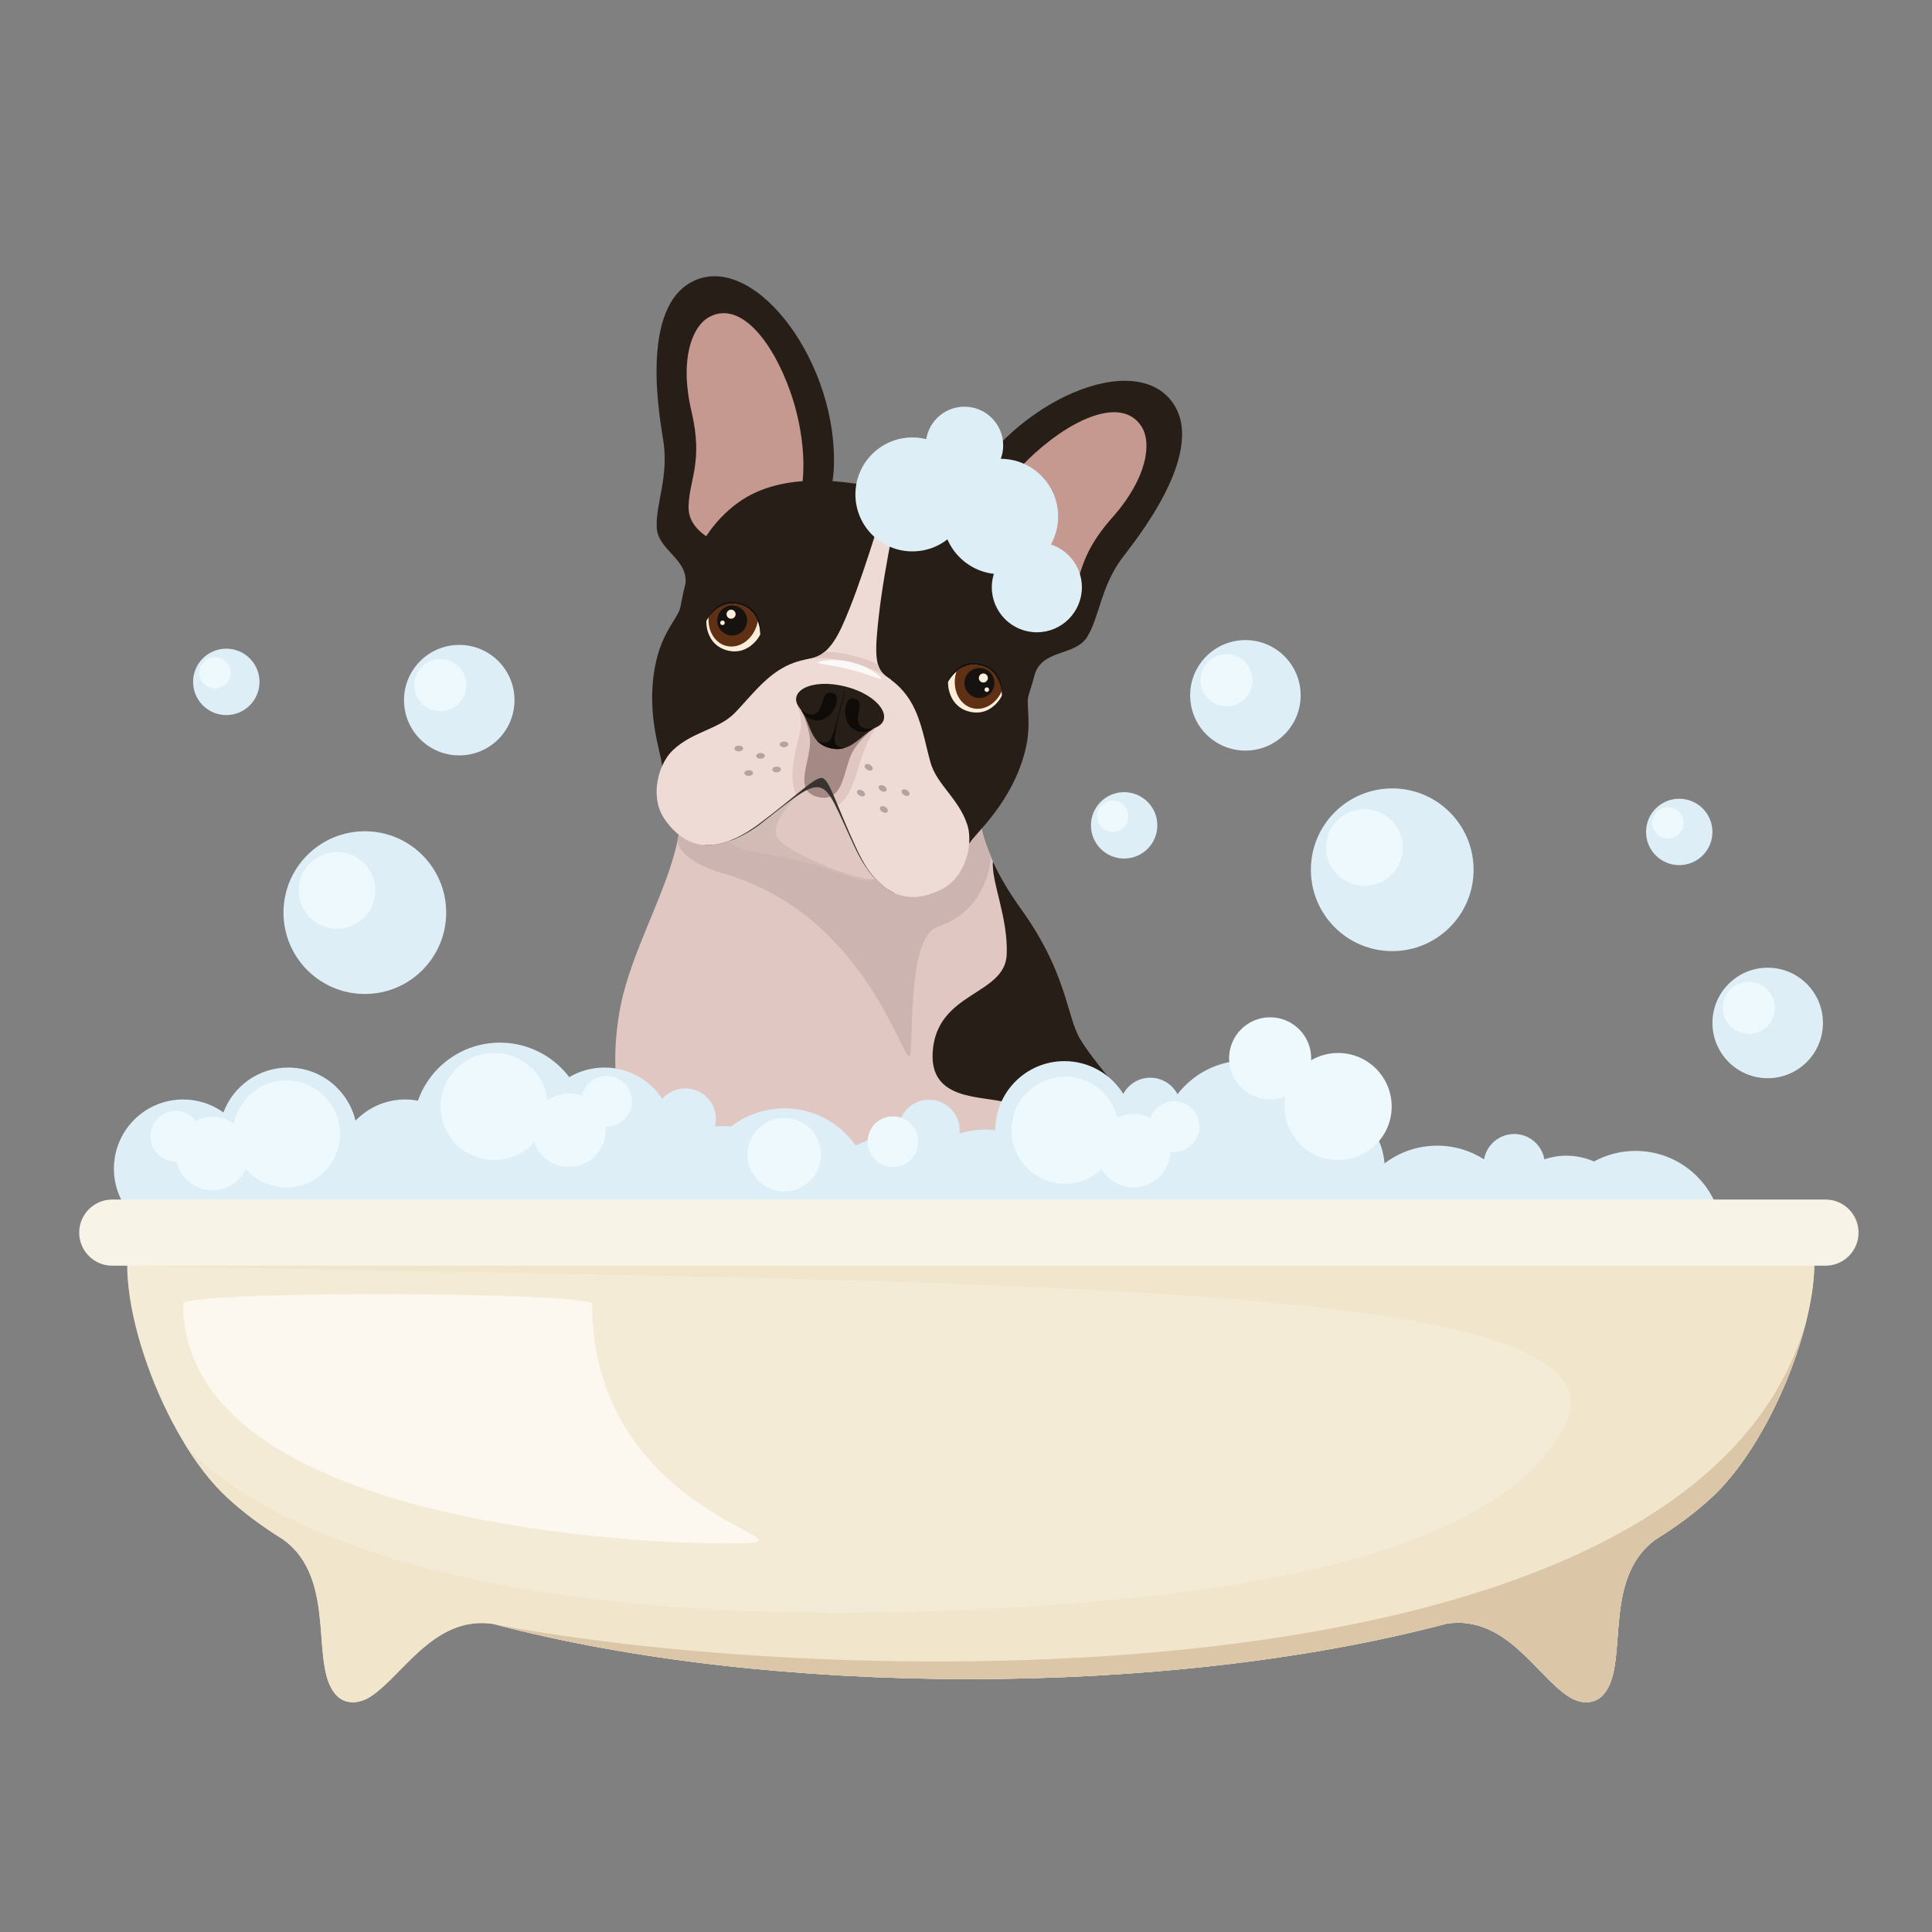 <?xml version="1.0" encoding="utf-8"?>
<!-- Generator: Adobe Illustrator 15.0.0, SVG Export Plug-In . SVG Version: 6.00 Build 0)  -->
<!DOCTYPE svg PUBLIC "-//W3C//DTD SVG 1.1//EN" "http://www.w3.org/Graphics/SVG/1.1/DTD/svg11.dtd">
<svg version="1.1" xmlns="http://www.w3.org/2000/svg" xmlns:xlink="http://www.w3.org/1999/xlink" x="0px" y="0px" width="100px"
	 height="100px" viewBox="0 0 100 100" enable-background="new 0 0 100 100" xml:space="preserve">
<rect x="0" y="0" width="100" height="100" fill="#808080" stroke="none"/>
<g id="Layer_1" display="none">
	<path display="inline" fill="#FFFFFF" d="M76.265,24.928c0.484,1.203-0.063,2.598-1.038,3.384c-0.72,0.607-1.637,0.895-2.521,1.171
		c1.343,1.112,1.277,3.168-0.075,4.244c-1.369,1.138-3.338,0.606-4.812-0.044c-0.495,1.378-2.266,1.826-3.592,1.711
		c-1.447-0.151-2.618-1.137-3.597-2.144c-0.774,1.09-2.391,0.617-3.323-0.002c-0.087-0.074-0.257-0.155-0.403-0.252
		c0.758,1.446,1.695,2.81,2.991,3.813c1.122,0.838,2.329,1.562,3.569,2.202c1.261,0.666,2.733,1.067,3.713,2.156
		c1.654,1.912,0.21,4.695-1.525,6.022c-2.224,1.605-5.101,2.037-7.786,2.077c-1.063-0.015-2.113-0.207-3.141-0.483
		c0.341,1.857,0.439,3.752,0.656,5.626c0.042,0.495,0.063,0.994,0.109,1.488c0.094-0.033,0.187-0.068,0.278-0.104
		c0.139-0.285,0.577-0.078,0.469,0.22c-0.155,0.308-0.579,0.354-0.873,0.471c-0.474,0.149-0.953,0.279-1.432,0.409
		c-2.729,0.686-5.467,1.484-8.28,1.699c-1.531,0.139-3.074,0.07-4.604,0.211c-0.221,0.031-0.46,0.044-0.65,0.17
		c-0.067,0.066-0.145,0.127-0.245,0.118c-0.442-0.062-0.2-0.873-0.236-1.191c0.082-1.669,0.103-3.33,0.108-4.987
		c0.018-0.151,0.015-0.481,0.029-0.847c-0.229,0.407-0.489,0.778-0.787,1.1c-0.561,0.579-1.346,1.219-2.206,1.015
		c0.06,1.421-0.115,2.858-0.683,4.168c-0.649,1.64-2.452,2.585-3.256,0.485c-0.596,1.415-1.969,2.998-3.655,2.755
		c-1.46-0.311-2.021-1.975-2.248-3.274c-1.519,3.412-4.083,3.887-4.974-0.176c-0.225-1.379,0.024-2.822,0.642-4.071
		c-3.645,1.225-2.421-2.798-1.297-4.581c0.877-1.478,2.103-2.781,3.585-3.66c-3.251-0.808,0.282-4.063,1.693-4.974
		c0.922-0.613,1.969-1.075,2.979-1.511c0.959-0.385,1.926-0.842,2.951-1.006c-0.875-0.543-0.998-1.86-0.671-2.801
		c0.417-1.159,1.308-2.122,2.352-2.759c-1.89-0.401-2.895-1.983-2.293-3.848c0.659-1.996,2.838-2.579,4.662-1.81
		c-0.967-1.575-0.196-3.691,1.695-4.003c0.589-0.117,1.322-0.104,1.88,0.182c0-0.071,0.001-0.129,0.003-0.173
		c0.085-1.437,1.555-2.598,2.97-2.185c0.813,0.182,1.396,0.888,1.859,1.538c0.612-1.225,1.478-2.476,2.821-2.947
		c0.401-0.152,0.852-0.294,1.273-0.143c1.28,0.517,1.494,3.117,1.184,4.283c1.031-0.685,2.715-1.071,3.815-0.364
		c0.72,0.487,1.044,1.287,1.044,2.107c0.845-1.221,1.889-2.315,3.244-2.954c0.873-0.432,1.826-0.811,2.817-0.69
		c0.545,0.049,1.185,0.278,1.341,0.862c1.975-1.54,4.316-2.821,6.836-3.099c2.245-0.301,4.519,1.263,2.465,3.363
		C73.705,22.657,75.612,23.348,76.265,24.928L76.265,24.928z"/>
	<path display="inline" fill="#EF69A7" d="M61.533,50.808c-1.075-0.106-0.509-4.426,0.443-3.715
		c0.135,0.001,0.251,0.123,0.231,0.265c-0.001,0.007-0.003,0.014-0.004,0.021c0.094-0.028,0.2-0.012,0.271,0.059
		c0.052-0.032,0.11-0.052,0.178-0.052c0.057,0,0.112,0.014,0.16,0.038c0.103-0.384,0.627-0.38,0.609,0.044c0,0,0.001,0,0.001,0
		c-0.164,0.425-0.334,0.846-0.453,1.288c-0.251,0.624-0.25,1.846-1.07,1.966C61.796,50.794,61.664,50.831,61.533,50.808
		L61.533,50.808z"/>
	<path display="inline" fill="#F8B9CF" d="M68.276,29.212c-0.107-0.298,0.273-0.347,0.468-0.439c0.294-0.119,0.646-0.251,0.76-0.577
		c0.159-0.4-0.327-0.634-0.35-0.996c0-0.058,0.023-0.124,0.061-0.167c0.298-0.308,0.493-0.703,0.657-1.095
		c0.255-0.581-0.122-1.292-0.799-1.151c-0.366-0.057-0.219-0.494,0.12-0.471c0.76-0.035,1.372,0.709,1.207,1.448
		c-0.104,0.54-0.384,1.068-0.75,1.474c0.71,0.695,0.289,1.686-0.594,1.95C68.817,29.238,68.438,29.509,68.276,29.212L68.276,29.212z
		 M29.717,48.836c-1.266-0.317-0.766-3.212-0.227-4.003c0.267-0.209,0.55,0.237,0.265,0.397c-0.252,0.549-0.848,3.399,0.274,3.17
		c0.506-0.24,0.752-0.795,1.002-1.261c0.215-0.442,0.433-0.888,0.583-1.351c0.108-0.157,0.386-0.086,0.401,0.107
		c0,0.135-0.039,0.268-0.017,0.405c0.063,0.632,0.239,1.288,0.718,1.736c0.232,0.197,0.53,0.429,0.852,0.322
		c0.71-0.415,0.506-1.456,0.553-2.154c-0.036-0.101-0.073-0.199-0.061-0.307c0.083-0.339,0.488-0.208,0.499,0.104
		c0.096,0.586,1.446,2.046,1.632,0.806c0.062-0.321,0.096-0.662,0.124-0.985c-0.016-0.147,0.066-0.308,0.231-0.306
		c0.419,0.051,0.159,0.708,0.167,0.987c-0.117,1.637-1.272,1.525-2.153,0.457c-0.017,2.787-2.485,2.12-2.925-0.07
		C31.224,47.647,30.766,48.94,29.717,48.836L29.717,48.836z M27.756,55.381c-0.689-0.375-0.766-1.316-0.793-2.021
		c-0.429,0.272-0.849,0.606-1.358,0.708c-1.162,0.226-1.452-1.013-1.046-1.874c0.235-0.564,0.597-1.134,1.167-1.403
		c0.135-0.061,0.35-0.122,0.471,0.001c0.136,0.133,0.031,0.366-0.152,0.372c-0.733,0.208-1.531,1.667-1.062,2.343
		c0.563,0.48,1.454-0.374,1.931-0.673c0.067-0.06,0.098-0.083,0.141-0.151c0.131-0.23,0.498-0.075,0.426,0.18
		c-0.097,0.633-0.086,1.64,0.418,2.095c0.642,0.244,0.997-0.877,1.164-1.328c0.028-0.157,0.105-0.346,0.299-0.317
		c0.124,0.018,0.224,0.139,0.201,0.266C29.347,54.367,28.79,55.729,27.756,55.381L27.756,55.381z M38.308,34.21
		c-1.126-0.306-1.741-2.092-0.609-2.753c-0.789-0.78-0.612-1.959,0.555-2.171c0.591-0.082,1.216,0.03,1.754,0.288
		c-0.317-0.917-0.25-2.383,0.955-2.532c0.874-0.037,1.521,0.774,1.96,1.438c0.114,0.162,0.122,0.452-0.134,0.464
		c-0.178,0.007-0.2-0.184-0.281-0.298c-1.589-2.25-2.771-0.873-1.923,1.304c0.181,0.132,0.328,0.441,0.041,0.542
		c-0.186,0.052-0.331-0.119-0.406-0.268c-0.24-0.192-0.521-0.329-0.816-0.413c-1.417-0.423-2.454,0.388-1.143,1.59
		c0.678,0.128,0.339,0.833-0.198,0.423c-0.851,0.175-0.506,1.464,0.075,1.797c0.122,0.082,0.217,0.119,0.346,0.171
		C38.757,33.911,38.582,34.322,38.308,34.21L38.308,34.21z M49.367,27.547c-0.304-0.16,0.031-0.542,0.067-0.776
		c0.561-1.375-0.505-1.279-1.438-0.851c-0.264,0.094-0.472,0.273-0.742,0.32c-0.236,0.015-0.32-0.234-0.275-0.43
		c0.034-1.86-0.728-1.854-1.574-0.366c-0.051,0.176-0.175,0.366-0.375,0.232c-0.225-0.211,0.077-0.539,0.172-0.751
		c1.059-1.726,2.31-1.153,2.226,0.768c0.574-0.28,1.21-0.575,1.864-0.489c0.785,0.099,0.906,1.019,0.617,1.622
		C49.782,27.042,49.711,27.661,49.367,27.547L49.367,27.547z M59.563,31.204c-0.492-0.223-0.86-0.673-1.017-1.187
		c-0.069-0.176-0.104-0.484,0.158-0.494c0.11,0,0.209,0.091,0.213,0.202c0.117,0.43,0.363,0.844,0.77,1.053
		c0.527,0.285,0.706-0.171,0.796-0.612c0.068-0.552,0.016-1.211-0.336-1.648c-0.061-0.099-0.108-0.218-0.061-0.333
		c0.208-0.361,0.549-0.011,0.612,0.265c0.562,0.424,2.382,1.246,2.768,0.317c0.162-0.626,0.042-1.34-0.266-1.89
		c-0.15-0.084-0.209-0.304-0.059-0.417c0.106-0.085,0.257-0.045,0.341,0.053c1.493,0.76,2.455-0.42,2.01-1.891
		c-0.072-0.29,0.357-0.411,0.443-0.122c0.522,1.492-0.447,3.083-2.127,2.632c0.775,2.566-0.923,3.017-2.931,1.973
		C61.152,29.995,60.837,31.759,59.563,31.204L59.563,31.204z"/>
	<path display="inline" fill="#F8B9CF" d="M58.657,38.771c-0.225-0.682-0.144-1.43,0.383-1.955c0.161-0.177,0.276-0.406,0.495-0.527
		c0.412-0.265,1.016-0.115,1.233,0.33c0.438,0.834,0.229,2.075-0.571,2.62C59.671,39.591,58.866,39.395,58.657,38.771L58.657,38.771
		z M45.484,47.133c-0.492-0.495-0.567-1.259-0.485-1.92c0.001-0.319-0.068-0.839,0.302-0.973c0.217-0.424,0.801-0.705,1.188-0.327
		c0.382,0.344,0.458,0.882,0.533,1.364C47.212,46.167,46.634,48.027,45.484,47.133L45.484,47.133z"/>
	<path display="inline" fill="#F8B9CF" d="M28.853,61.509c-0.898-0.596-1.073-1.784-1.188-2.776
		c-1.139,2.803-4.03,3.708-5.685,0.801c-0.704-1.486-0.423-3.256,0.185-4.728c-1.455,0.744-2.963-0.046-3.038-1.708
		c-0.001-1.548,0.842-3.013,1.778-4.192c0.903-1.013,1.948-1.96,3.197-2.512c0.322-0.136,0.653-0.255,0.987-0.359
		c0.118-0.036,0.247,0.042,0.278,0.159c0.074,0.272-0.292,0.312-0.454,0.375c-0.919,0.283-1.742,0.784-2.46,1.418
		c0.002-0.002,0.005-0.004,0.007-0.006c0.005-0.004,0.01-0.008,0.015-0.013c-0.108,0.095-0.203,0.178-0.297,0.262
		c0.004-0.004,0.009-0.008,0.014-0.012c0.001-0.001,0.003-0.003,0.005-0.004c-1.362,1.239-2.573,2.966-2.631,4.855
		c0.015,0.752,0.547,1.554,1.352,1.573c0.529,0.021,1.044-0.186,1.479-0.476c0.09-0.054,0.151-0.139,0.229-0.204
		c0.114-0.085,0.277-0.044,0.335,0.088c0.057,0.129-0.02,0.231-0.113,0.315c-0.39,0.726-0.652,1.517-0.771,2.331
		c-0.35,1.755,0.387,3.938,2.374,4.187c1.763,0.05,2.873-1.937,3.159-3.461c-0.024-0.283,0.333-0.424,0.439-0.136
		c0.016,0.223-0.038,0.45-0.003,0.677c0.087,1.094,0.09,2.587,1.121,3.227c1.787,0.619,3.337-1.328,3.703-2.896
		c0.117-0.395,0.179-0.782,0.053-1.181c-0.015-0.356-0.375-1.547,0.162-1.584c0.594,0.102,0.424,1.586,0.372,2.041
		c0.153,0.573,0.331,1.195,0.776,1.607c0.489,0.472,1.15,0.035,1.533-0.358c0.794-0.857,1.126-2.068,1.13-3.219
		c-0.007-0.598-0.083-1.164-0.261-1.73c-0.072-0.215-0.348-0.479,0.018-0.597c0.117-0.022,0.198,0.055,0.257,0.148
		c0.238,0.116,0.495,0.197,0.756,0.244c1.017-0.183,1.17-1.744,1.066-2.584c-0.043-0.335-0.141-0.659-0.267-0.972
		c-0.13-0.156-0.296-0.453-0.042-0.578c0.368-0.112,0.399,0.464,0.649,0.63c0.383,0.443,0.993,0.937,1.609,0.706
		c1.934-1.52,0.838-6.181-0.108-8.088c-0.199-0.427-0.401-0.848-0.599-1.246c-0.07-0.116-0.148-0.281-0.009-0.379
		c0.125-0.098,0.299-0.01,0.353,0.128c0.993,1.855,1.733,3.873,1.834,5.991c0.166,1.769-0.617,5.433-3.014,3.568
		c0.275,1.242-0.286,3.809-2.019,3.132c0.328,1.29,0.284,2.728-0.272,3.94c-0.735,1.781-2.701,2.917-3.57,0.537
		C32.859,60.283,30.854,62.484,28.853,61.509L28.853,61.509z M65.818,35.743c-1.643-0.112-2.969-1.255-3.892-2.53
		c-0.326,2.177-2.575,1.744-3.858,0.649c-0.353-0.268-0.669-0.579-0.963-0.908c-0.074-0.083-0.082-0.207,0-0.29
		c0.076-0.076,0.214-0.082,0.289,0c0.307,0.326,0.604,0.586,0.941,0.851c0.937,0.807,2.839,1.44,3.148-0.278
		c0.077-0.252-0.077-0.756,0.298-0.794c0.136,0,0.212,0.117,0.28,0.218c0.24,0.337,0.496,0.662,0.767,0.975
		c0.911,1.02,2.247,1.875,3.653,1.631c1.153-0.175,1.581-1.446,1.119-2.419c-0.089-0.235-0.402-0.297-0.464-0.554
		c-0.063-0.268,0.26-0.374,0.429-0.196c0.89,0.906,2.423,1.512,3.692,1.515c0.989-0.007,2.241-0.423,2.464-1.511
		c0.149-0.992-0.11-2.074-0.733-2.861c-0.277-0.295-0.569-0.675-1.007-0.648c-0.18-0.021-0.314-0.226-0.198-0.385
		c0.064-0.095,0.188-0.114,0.295-0.104c0.765,0.129,1.583-0.132,2.295-0.411c1.388-0.485,2.759-2.346,1.591-3.663
		c-0.412-0.421-0.908-0.801-1.493-0.931c-0.828-0.116-1.715-0.127-2.503,0.154c-0.307,0.088-0.946,0.533-1.199,0.211
		c-0.204-0.47,0.96-0.627,1.265-0.714c4.062-2.025,1.162-3.942-1.984-3.552c-1.774,0.272-3.443,1.104-4.928,2.079
		c-0.603,0.401-1.172,0.856-1.719,1.327c-0.295,0.279-0.633,0.527-0.76,0.925c-0.069,0.156-0.283,0.247-0.415,0.111
		c-0.217-0.276,0.193-0.542,0.23-0.813c1.146-2.758-2.481-1.93-3.756-1.004c-0.699,0.502-1.37,1.09-1.861,1.8
		c-0.046,0.089-0.165,0.122-0.254,0.084c-0.462-0.245,0.578-1.049,0.746-1.289c0.651-0.641,1.401-1.211,2.267-1.524
		c1.384-0.576,3.866-0.728,3.451,1.453c2.088-1.796,4.617-3.344,7.406-3.617c2.643-0.219,5.888,1.521,2.699,3.877
		c1.066-0.113,2.151,0.14,2.922,0.919c0.965,0.774,0.933,2.181,0.273,3.144c-0.761,1.131-2.133,1.695-3.442,1.869
		c0.797,0.678,1.202,1.715,1.276,2.742c0.266,1.893-1.476,2.852-3.152,2.759c-1.026-0.038-2.01-0.423-2.882-0.948
		C68.536,34.645,67.384,35.885,65.818,35.743L65.818,35.743z M37.654,39.162c-0.716-0.299-1.202-0.972-1.457-1.684
		c-0.347,0.975-1.5,1.563-2.49,1.247c-0.1-0.021-0.164-0.131-0.151-0.229c0.015-0.108,0.124-0.198,0.234-0.178
		c0.245,0.043,0.497,0.092,0.744,0.04c0.888-0.159,1.571-1.114,1.346-2c-0.031-0.313-0.261-0.749-0.02-1.012
		c0.558-0.272,0.524,0.922,0.516,1.242c0.032,0.225,0.121,0.443,0.188,0.661c0.707,2.049,2.571,2.106,3.745,0.4
		c0.651-0.928,0.706-2.107,0.637-3.202c-0.13-0.47-0.244-0.946-0.332-1.426c-0.065-0.231,0.105-0.547,0.367-0.381
		c0.087,0.063,0.127,0.174,0.158,0.273c0.141,0.48,0.2,0.981,0.235,1.479c0.277,1.009,0.918,2.067,2.009,2.306
		c0.917,0.171,1.85-0.375,2.347-1.109c0.667-1.018,0.727-2.318,0.644-3.487c-0.049-0.343-0.044-0.714-0.162-1.037
		c-0.192-0.318-0.942-1.353-0.183-1.392c0.177,0.035,0.275,0.204,0.345,0.354c0.132,0.291,0.207,0.602,0.271,0.914
		c0.277,0.404,0.589,0.785,0.968,1.097c1.176,1.094,3.951,1.209,3.763-0.958c-0.039-0.452-0.169-0.88-0.362-1.287
		c-0.139-0.493-1.065-0.678-0.88-1.272c0.356-0.442,0.836,0.415,1.034,0.67c0.142,0.088,0.285,0.171,0.432,0.252
		c2.02,1.096,4.654-0.243,4.144-2.705c-0.104-0.499-0.294-0.974-0.512-1.432c-0.082-0.146-0.188-0.377,0.021-0.469
		c0.09-0.039,0.212-0.005,0.258,0.085c0.214,0.418,0.403,0.847,0.54,1.296c0.966,2.911-1.937,4.904-4.52,3.672
		c1.435,3.678-2.803,4.347-4.754,1.923c0.127,1.332,0.078,2.759-0.63,3.932c-1.214,1.9-3.697,1.904-4.754-0.15
		C41.391,37.456,39.731,39.896,37.654,39.162L37.654,39.162z"/>
	<path display="inline" fill="#272626" d="M66.388,43.542c-0.267-0.01-0.493-0.152-0.656-0.351
		c-0.745-0.485-0.442-1.633-0.208-2.327c0.407-1.418,1.887-1.938,2.501-0.347C68.375,41.581,67.64,43.498,66.388,43.542
		L66.388,43.542z M67.481,40.877c0.007,0.009,0.014,0.019,0.021,0.028c-0.01-0.081-0.028-0.16-0.055-0.237
		c0.007,0.059,0.009,0.118,0.007,0.177C67.464,40.856,67.474,40.867,67.481,40.877L67.481,40.877z"/>
	<path display="inline" fill="#272626" d="M62.3,47.447c-0.467-0.113-0.914-0.328-1.27-0.652c-0.164-0.173-0.426-0.336-0.441-0.594
		c0.01-0.113,0.131-0.202,0.241-0.183c0.107,0.012,0.16,0.106,0.221,0.184c0.704,0.782,1.896,1.111,2.844,0.581
		c0.758-0.451,1.319-1.193,1.72-1.956c0.104-0.217,0.208-0.438,0.301-0.662c0.042-0.102,0.158-0.158,0.264-0.128
		c0.379,0.161-0.018,0.656-0.116,0.9C65.378,46.333,64.012,47.851,62.3,47.447L62.3,47.447z"/>
	<path display="inline" fill="#272626" d="M48.113,42.213c-0.943-0.54-1.288-1.708-1.337-2.733c0.007-0.178-0.031-0.402,0.097-0.544
		c0.144-0.15,0.416-0.023,0.387,0.184c0.062,0.929,0.25,1.99,1.076,2.537c0.148,0.108,0.35,0.144,0.469-0.024
		c0.5-0.77,0.379-1.803,0.343-2.663c-0.012-0.234-0.05-0.466-0.054-0.701c0.001-0.104,0.063-0.201,0.16-0.241
		c0.673-0.166,0.44,1.336,0.504,1.734C49.809,40.744,49.573,42.898,48.113,42.213L48.113,42.213z M54.459,38.424
		c-0.406-0.205-0.699-0.578-0.902-0.977c-0.169-0.256-0.95-2.354-0.116-1.913c0.06,0.068,0.068,0.166,0.083,0.245
		c0.094,0.464,0.24,0.913,0.45,1.337c0.447,0.85,1.197,1.37,1.281-0.001c0.059-0.759-0.161-1.499-0.232-2.248
		c-0.009-0.117,0.053-0.228,0.172-0.261c0.415-0.059,0.396,0.635,0.479,0.912C55.889,36.481,56.113,39.005,54.459,38.424
		L54.459,38.424z"/>
	<path display="inline" fill="#E3F3F4" d="M89.067,68.249c1.722,3.119,0.282,5.639-2.6,7.256c2.647,1.59,2.6,5.39,0.668,7.535
		c-1.706,1.916-4.489,2.447-6.95,2.284c0.076,1.96-1.602,3.814-3.606,3.694c-0.176-0.01-0.83-0.063-1.391-0.181
		c-2.078,0.763-5.125,1.057-6.513-1.021c-1.791,2.414-5.581,3.925-7.928,1.418c-0.973,1.252-3.247,2.401-4.314,0.654
		c-1.045,0.983-2.337,1.764-3.814,1.727c-1.176-0.023-2.552-0.294-3.342-1.235c-0.01-0.014-0.019-0.026-0.026-0.04
		c-0.114,0.458-0.53,0.822-0.823,1.176c-0.975,1.198-2.496,1.835-4.032,1.734c-1.686-0.088-3.431-0.892-4.365-2.335
		c-1.609,1.268-3.578,2.402-5.693,2.264c-2.965-0.039-5.453-2.807-4.794-5.778c-2.249,0.587-4.503-0.557-4.828-2.965
		c-0.146-1.567,0.283-3.241,1.204-4.523c-1.126-0.268-2.291-0.736-3.004-1.692c-1.01-1.524-1-3.503-0.413-5.187
		c0.979-2.719,3.571-5.184,6.583-5.158c-0.918-1.517-0.594-3.491,0.856-4.548c1.374-0.962,3.266-0.823,4.729-0.134
		c-0.791-2.094,1.24-4.54,3.438-4.104c-0.696-2.612,1.966-5.09,4.519-4.734c1.123,0.107,2.429,0.514,3.062,1.5
		c0.202-1.269,1.229-2.468,2.574-2.484c1.453,0.041,2.632,1.12,3.68,2.022c2.797-3.442,7.248-5.543,9.919-0.73
		c1.997-1.268,4.335-2.181,6.733-2.034c3.167,0.338,4.921,2.31,4.613,5.518c3.09-1.014,7.284,0.034,8.82,3.086
		c0.728,1.472,0.764,2.881-0.036,4.333C84.602,64.993,87.777,65.701,89.067,68.249L89.067,68.249z"/>
	<path display="inline" fill="#E3F3F4" d="M78.965,44.56c-3.793-0.375-5.524-4.856-3.107-7.751c1.055-1.326,2.871-1.73,4.484-1.454
		c2.501,0.62,4.228,2.948,3.386,5.671C83.156,43.061,81.131,44.744,78.965,44.56L78.965,44.56z M79.166,35.824
		c-2.998,0.004-4.732,3.49-3.314,6.012c1.904,3.201,6.116,2.469,7.248-0.951C84.174,37.753,81.882,35.816,79.166,35.824
		L79.166,35.824z"/>
	<path display="inline" fill="#E3F3F4" d="M85.669,53.042c-3.216-0.021-3.389-4.073-0.96-5.439c1.543-1.025,3.761,0.029,4.138,1.792
		c0.195,0.954-0.072,2.016-0.83,2.657C87.374,52.655,86.565,53.079,85.669,53.042L85.669,53.042z M85.705,52.426
		c1.705-0.048,3.166-1.918,2.186-3.504c-1.156-1.787-3.715-1.339-4.208,0.945C83.402,51.393,84.112,52.416,85.705,52.426
		L85.705,52.426z"/>
	<path display="inline" fill="#FFFFFF" d="M75.092,86.913c1.396,0.055,2.684,1.408,2.326,2.833c-0.25,1.366-1.873,2.208-3.125,1.59
		c0.357,1.576-0.73,2.895-2.369,2.651c-1.084-0.181-2.067-0.934-2.596-1.889c-0.738,1.09-2.426,1.415-3.425,0.501
		c-0.949-0.896-0.562-2.479,0.272-3.316c-1.629-0.174-2.374-1.824-1.533-3.194c0.672-0.872,1.889-0.955,2.908-0.642
		c-1.543-3.53-2.598-7.238-3.677-10.931c-0.11-0.373-0.223-0.745-0.335-1.117c0.023-0.002,0.045-0.005,0.063-0.008
		c0.854-0.13,1.765-0.516,2.348-1.172c0.086-0.076,0.164-0.157,0.237-0.24c0.432,1.507,0.904,3.002,1.314,4.515
		c0.375,1.388,0.816,2.81,1.33,4.143c0.362,0.965,0.739,1.928,1.058,2.909c0.627-0.342,1.391-0.252,2.009,0.492
		C74.212,82.193,76.54,84.477,75.092,86.913L75.092,86.913z M24.691,84.028c-0.165,0.004-0.33,0.005-0.494,0.007
		c-1.149-0.012-2.304-0.018-3.393-0.396c-0.004-0.001-0.01-0.003-0.015-0.005c0.014,2.015-1.691,3.937-3.755,2.766
		c-0.256-0.159-0.465-0.374-0.632-0.621c-1.781,2.103-4.525-0.726-2.5-2.448c-2.264-1.316-0.101-3.609,1.844-3.331
		c-0.561-1.073-0.516-2.459,0.163-3.469c1.508-2.002,3.364,0.866,3.519,2.409c0.755-0.451,1.715-0.319,1.941,0.632
		c0.137,0.886-0.475,1.821-1.174,2.338c0.705,0.167,1.412,0.323,2.126,0.414c0.831,0.092,1.673,0.176,2.509,0.118
		C24.723,82.966,24.675,83.501,24.691,84.028L24.691,84.028z M62.438,89.157c1.325,0.152,2.138,1.348,1.347,2.539
		c-0.593,0.822-1.657,1.338-2.669,1.313c0.499,1.688-1.078,2.662-2.595,2.354c-0.838-0.161-1.605-0.665-2.126-1.337
		c-0.497,1.104-1.622,2.35-2.952,1.973c-1.271-0.448-1.092-2.337-0.655-3.341c-2.032,0.8-3.692-0.972-2.097-2.71
		c0.792-0.743,2.221-1.315,3.386-1.297c-1.062-2.711-1.934-5.493-2.759-8.282c-0.426-1.569-0.922-3.143-1.259-4.738
		c0.2,0.07,0.45,0.131,0.815,0.148c0.322,0.017,0.356,0.078,0.976,0.078c0.965,0,1.236,0.061,1.989-0.206
		c0.092,0.311,0.186,0.619,0.283,0.928c0.625,1.999,1.257,3.994,1.961,5.966c0.502,1.411,1.044,2.749,1.581,4.133l0.126-0.127
		c0.445-0.465,1.432-0.751,1.753-0.014c0.939-0.477,2.312-0.435,3.021,0.421C63.054,87.59,62.995,88.585,62.438,89.157
		L62.438,89.157z"/>
	<path display="inline" fill="#B6E2E5" d="M33.883,70.7c-0.977-0.087-1.28-1.418-0.916-2.178c0.117-0.145,0.338,0.003,0.233,0.161
		c-0.191,0.586-0.078,1.57,0.639,1.716c0.724,0.128,1.342-0.794,1.625-1.35c0.064-0.123,0.264-0.082,0.28,0.055
		c-0.012,0.771,1.16,1.469,1.776,0.912c0.198-0.258,0.304-0.606,0.352-0.916c-0.01-0.072,0.038-0.144,0.108-0.163
		c0.079-0.022,0.159,0.025,0.182,0.103c0.198,0.38,0.696,0.592,1.109,0.577c0.458-0.027,0.838-0.376,1.047-0.759
		c0.078-0.179,0.349-0.067,0.276,0.116c-0.482,0.966-1.695,1.263-2.494,0.486c-0.32,1.507-1.996,1.267-2.577,0.087
		C35.125,70.076,34.625,70.765,33.883,70.7L33.883,70.7z M71.513,67.5c-0.691-0.227-1.119-0.915-1.335-1.575
		c-0.652,0.616-1.24,1.336-2.066,1.711c-1.188,0.47-1.315-0.771-0.94-1.591c0.115-0.233,0.221-0.532,0.476-0.633
		c0.192-0.032,0.236,0.253,0.06,0.303c0,0,0,0,0,0.001c-0.281,0.347-0.698,1.399-0.218,1.697c0.74,0.191,1.673-0.936,2.182-1.396
		c0.169-0.172,0.34-0.343,0.486-0.533c0.031-0.036,0.081-0.053,0.128-0.048c0.183,0.028,0.132,0.254,0.18,0.385
		c0.155,0.505,0.44,0.99,0.882,1.286c0.684,0.436,1.271-0.061,1.466-0.738c0.093-0.302,0.346-0.261,0.543-0.082
		c1.167,0.869,1.715,0.168,2.049-0.99c0.02-0.075,0.097-0.124,0.175-0.105c0.317,0.11-0.198,0.934-0.292,1.134
		c-0.503,0.918-1.505,0.711-2.196,0.136C72.888,67.145,72.265,67.742,71.513,67.5L71.513,67.5z M77.745,79.401
		c-0.516-0.104-0.904-0.559-1.079-1.038c-0.338,0.493-0.686,1.067-1.283,1.266c-1.086,0.257-1.285-1.146-0.871-1.86
		c0.123-0.148,0.341,0.031,0.221,0.178c-0.134,0.34-0.171,0.722-0.072,1.07c0.067,0.204,0.265,0.344,0.474,0.359
		c0.665-0.053,1.015-0.77,1.357-1.255c0.082-0.127,0.157-0.386,0.344-0.216c0.072,0.164,0.067,0.346,0.198,0.571
		c0.209,0.389,0.682,0.814,1.146,0.593c0.151-0.069,0.211-0.246,0.261-0.386c0.098-0.24,0.099-0.516,0.199-0.749
		c0.12-0.123,0.262,0.012,0.345,0.108c0.087,0.089,0.188,0.159,0.29,0.228c0.433,0.271,1.008,0.557,1.499,0.294
		c0.239-0.213,0.273-0.563,0.357-0.854c0.036-0.172,0.31-0.126,0.286,0.05c-0.194,1.653-1.578,1.359-2.573,0.549
		C78.727,78.905,78.466,79.521,77.745,79.401L77.745,79.401z M54.448,62.865c-0.634,0.068-1.18-0.448-1.303-1.045
		c-0.386,0.355-0.766,0.755-1.3,0.857c-0.662,0.146-1.191-0.481-1.124-1.113c0.025-0.274-0.004-0.739,0.318-0.831
		c-0.005,0.001-0.01,0.001-0.016,0.001c-0.006,0.002-0.012,0.003-0.018,0.005c0.08-0.026,0.167,0.03,0.179,0.113
		c0.016,0.099-0.091,0.146-0.105,0.236c-0.094,0.418-0.148,1.013,0.293,1.243c0.687,0.282,1.281-0.465,1.721-0.878
		c0.053-0.052,0.062-0.146,0.141-0.171c0.093-0.042,0.213,0.031,0.209,0.136c-0.142,0.615,0.49,1.302,1.126,1.131
		c0.495-0.103,0.82-0.554,1.07-0.957c-0.006-0.158,0.229-0.207,0.288-0.06c0.228,0.627,1.161,0.903,1.632,0.387
		c0.159-0.211,0.233-0.47,0.3-0.718c0.017-0.071,0.092-0.117,0.162-0.108c0.222,0.048,0.095,0.318,0.049,0.46
		c-0.271,1.089-1.664,1.239-2.276,0.358C55.459,62.363,55.049,62.836,54.448,62.865L54.448,62.865z M41.774,75.761
		c-0.636-0.115-1.241-1.257-1-1.834c0.134-0.12,0.289,0.028,0.245,0.182c0.019,0.515,0.331,1.344,0.925,1.368
		c0.758-0.063,1.059-0.862,1.311-1.46c0.086-0.086,0.223-0.038,0.269,0.066c0.308,0.538,1.038,0.849,1.614,0.573
		c0.431-0.255,0.636-0.79,0.864-1.2c0.033-0.066,0.102-0.105,0.176-0.086c0.367,0.114-0.411,1.085-0.543,1.269
		c-0.581,0.689-1.724,0.482-2.233-0.192C43.113,75.106,42.589,75.858,41.774,75.761L41.774,75.761z M37.137,84.51
		c-0.637-0.021-1.105-0.608-1.143-1.217c-0.433,0.298-0.865,0.641-1.408,0.667c-0.675,0.052-1.112-0.643-0.958-1.259
		c0.063-0.268,0.101-0.732,0.432-0.778c-0.004,0-0.01,0-0.015-0.001c-0.006,0.001-0.012,0.001-0.018,0.002
		c0.083-0.015,0.161,0.054,0.161,0.138c0,0.1-0.111,0.131-0.138,0.219c-0.151,0.4-0.289,0.982,0.116,1.272
		c0.641,0.375,1.333-0.281,1.827-0.629c0.06-0.045,0.081-0.136,0.163-0.15c0.099-0.028,0.207,0.061,0.188,0.164
		c-0.226,0.589,0.304,1.357,0.958,1.277c0.504-0.033,0.889-0.435,1.193-0.798c0.017-0.157,0.257-0.174,0.293-0.02
		c0.138,0.653,1.024,1.058,1.562,0.611c0.187-0.187,0.297-0.433,0.397-0.669c0.026-0.068,0.107-0.104,0.176-0.084
		c0.212,0.078,0.05,0.328-0.016,0.462c-0.421,1.04-1.82,0.995-2.304,0.036C38.208,84.154,37.736,84.564,37.137,84.51L37.137,84.51z"
		/>
	<path display="inline" fill="#E3F3F4" d="M18.3,35.811c-3.793-0.375-5.524-4.857-3.107-7.752c1.055-1.326,2.871-1.73,4.485-1.454
		c2.5,0.62,4.228,2.948,3.385,5.671C22.491,34.311,20.466,35.994,18.3,35.811L18.3,35.811z M18.501,27.074
		c-2.998,0.004-4.731,3.49-3.315,6.012c1.905,3.201,6.117,2.469,7.249-0.951C23.508,29.003,21.217,27.066,18.501,27.074
		L18.501,27.074z"/>
	<path display="inline" fill="#E3F3F4" d="M79.782,2.951c2.5,0.62,4.227,2.948,3.385,5.671c-0.571,2.036-2.597,3.718-4.763,3.535
		l0,0c-3.793-0.375-5.524-4.856-3.107-7.751"/>
	<path display="inline" fill="#E3F3F4" d="M78.605,3.421c-2.998,0.004-4.731,3.49-3.314,6.011c1.904,3.201,6.116,2.47,7.249-0.951
		C83.613,5.35,81.321,3.413,78.605,3.421"/>
	<path display="inline" fill="#E3F3F4" d="M59.108,18.309c-3.215-0.02-3.388-4.072-0.959-5.438c1.543-1.025,3.76,0.029,4.138,1.791
		c0.194,0.954-0.073,2.016-0.83,2.658C60.814,17.923,60.005,18.346,59.108,18.309L59.108,18.309z M59.146,17.693
		c1.705-0.048,3.166-1.919,2.185-3.504c-1.155-1.787-3.715-1.338-4.207,0.945C56.842,16.659,57.552,17.684,59.146,17.693
		L59.146,17.693z"/>
	<path display="inline" fill="#E3F3F4" d="M5.833,47.155c-3.216-0.02-3.388-4.072-0.959-5.438c1.543-1.025,3.76,0.029,4.138,1.792
		c0.195,0.954-0.073,2.015-0.83,2.657C7.539,46.769,6.729,47.192,5.833,47.155L5.833,47.155z M5.869,46.539
		c1.706-0.048,3.166-1.919,2.185-3.504c-1.156-1.787-3.715-1.338-4.208,0.945C3.566,45.505,4.276,46.529,5.869,46.539L5.869,46.539z
		"/>
	<path display="inline" fill="#E3F3F4" d="M14.348,67.616c-3.216-0.02-3.388-4.072-0.96-5.438c1.544-1.025,3.76,0.029,4.138,1.791
		c0.195,0.954-0.073,2.016-0.83,2.658C16.053,67.23,15.244,67.653,14.348,67.616L14.348,67.616z M14.384,67.001
		c1.705-0.049,3.166-1.919,2.185-3.505c-1.156-1.786-3.715-1.338-4.208,0.945C12.081,65.967,12.791,66.991,14.384,67.001
		L14.384,67.001z"/>
	<path display="inline" fill="#C8D9D8" d="M98,33.544c-3.793-0.375-5.525-4.857-3.108-7.752"/>
</g>
<g id="Layer_2">
	<g>
		<circle fill="#DDEEF7" cx="72.062" cy="45.019" r="4.211"/>
		<circle fill="#EEF9FE" cx="70.623" cy="43.869" r="1.985"/>
	</g>
	<g>
		<circle fill="#DDEEF7" cx="18.884" cy="47.237" r="4.211"/>
		<circle fill="#EEF9FE" cx="17.445" cy="46.088" r="1.984"/>
	</g>
	<g>
		<circle fill="#DDEEF7" cx="64.462" cy="35.991" r="2.86"/>
		<circle fill="#EEF9FE" cx="63.485" cy="35.21" r="1.348"/>
	</g>
	<g>
		<circle fill="#DDEEF7" cx="91.496" cy="52.948" r="2.86"/>
		<circle fill="#EEF9FE" cx="90.518" cy="52.168" r="1.348"/>
	</g>
	<g>
		<circle fill="#DDEEF7" cx="23.771" cy="36.24" r="2.86"/>
		<circle fill="#EEF9FE" cx="22.793" cy="35.459" r="1.348"/>
	</g>
	<g>
		<circle fill="#DDEEF7" cx="11.713" cy="35.294" r="1.719"/>
		<circle fill="#EEF9FE" cx="11.125" cy="34.824" r="0.81"/>
	</g>
	<g>
		<circle fill="#DDEEF7" cx="58.185" cy="42.72" r="1.718"/>
		<circle fill="#EEF9FE" cx="57.598" cy="42.25" r="0.81"/>
	</g>
	<g>
		<circle fill="#DDEEF7" cx="86.917" cy="43.061" r="1.718"/>
		<circle fill="#EEF9FE" cx="86.33" cy="42.592" r="0.81"/>
	</g>
	<g>
		<g>
			<path fill="#A79591" d="M43.333,57.944c0.052,0.665-0.307,3.274,0,4.911c0.307,1.637,4.473,6.871,4.626,9.481
				c0.153,2.609-2.13,3.38-3.669,3.604c-0.674,0.1-2.299,0.511-1.828,1.537c0.49,1.069,1.55,1.594,3.313,1.594
				c3.172,0,3.851-0.051,3.851-1.124c0-1.076,0.614-1.791,0.512-2.764c-0.103-0.972-0.665-2.25-0.767-3.734
				c-0.102-1.483,0.051-4.349-0.102-4.706C49.114,66.386,43.333,57.944,43.333,57.944z"/>
			<path fill="#E0C7C1" d="M68.444,73.773c-0.136,3.479-1.696,5.533-4.636,5.789c-6.107,0.531-9.529,0.56-11.627,0.273
				c-0.164-0.022-0.321-0.047-0.469-0.072c-2.354-0.414-2.836-1.285-4.037-2.255c-2.475-1.997-4.532-4.495-6.999-7.451
				c-0.002-0.004-0.005-0.007-0.008-0.01c-1.354-1.625-2.834-3.389-4.574-5.282c-0.05-0.056-0.101-0.111-0.152-0.167
				c-3.649-3.956-4.647-8.294-3.828-12.488c0.564-2.887,2.362-5.839,2.945-8.547c0.119-0.549,0.187-1.087,0.185-1.612
				c-0.001-0.221-0.013-0.44-0.041-0.656c0,0,15.78-3.094,15.473-0.945c-0.072,0.504-0.084,1.01-0.038,1.521
				c0.074,0.824,0.299,1.657,0.666,2.51c0.03,0.068,0.06,0.135,0.09,0.203c0.366,0.803,0.856,1.623,1.464,2.468
				c2.227,3.096,2.32,5.167,2.934,6.497c0.531,1.148,3.504,4.435,6.084,7.55c0.407,0.491,0.805,0.979,1.182,1.454
				c0.572,0.72,1.145,1.442,1.692,2.173c0,0,0.001,0.001,0.001,0.002C66.848,67.522,68.575,70.434,68.444,73.773z"/>
			<path fill="#E0C7C1" d="M39.538,79.486c0,0.627-0.338,0.863-1.237,1.029c-0.777,0.143-1.053-0.114-1.183-0.162
				c0,0,0,0-0.001-0.001c-0.013-0.005-0.024-0.007-0.034-0.007c-0.089,0-0.457,0.267-1.688,0.267c-0.038,0-0.074,0-0.109-0.003
				c-0.597-0.016-0.88-0.167-0.989-0.191c0,0-0.003,0-0.007-0.001c-0.012-0.002-0.021-0.002-0.028-0.001
				c-0.077,0.019-0.499,0.251-1.27,0.11c-0.783-0.144-0.807-0.49-0.871-1.194c-0.102-1.124,1.177-1.329,1.638-1.432
				c0.46-0.102,1.228-3.377,1.074-5.985c-0.021-0.353-0.059-0.717-0.111-1.088c-0.331-2.376-1.209-5.018-1.475-6.433
				c-0.161-0.86-0.138-1.988-0.088-2.962c0.004-0.078,0.008-0.154,0.013-0.23c0-0.006,0-0.008,0-0.008
				c0.043-0.776,0.097-1.424,0.075-1.711c0,0,5.781,8.441,5.935,8.799s0,3.224,0.103,4.707c0.102,1.483,0.665,2.763,0.768,3.734
				C40.152,77.695,39.538,78.412,39.538,79.486z"/>
			<path fill="#CCB5B0" d="M33.845,79.391c-0.09,0.701,0.399,1.013,0.443,1.026c-0.012-0.002-0.021-0.002-0.028-0.001
				c-0.077,0.019-0.499,0.251-1.27,0.11c0.529,0.065,0.543-0.54,0.654-1.04c0.219-0.996,1.082-1.066,1.082-1.036
				C34.727,78.474,33.966,78.461,33.845,79.391z"/>
			<path fill="#CCB5B0" d="M36.711,79.431c-0.079,0.633,0.382,0.903,0.405,0.922c-0.013-0.005-0.024-0.007-0.034-0.007
				c-0.089,0-0.457,0.267-1.688,0.267c-0.038,0-0.074,0-0.109-0.003c1.182-0.05,1.203-0.589,1.341-1.235
				c0.166-0.772,0.689-0.879,0.689-0.879S36.81,78.652,36.711,79.431z"/>
			<path fill="#CCB5B0" d="M52.182,79.836c-2.765-0.376-2.907-1.963-4.506-2.327c-2.475-1.997-4.532-4.495-6.999-7.451
				c-0.002-0.004-0.005-0.007-0.008-0.01c-1.354-1.625-2.834-3.389-4.574-5.282c-0.948-1.39-1.546-2.322-1.564-2.351
				c0.107,0.046,7.617,10.923,11.429,8.231c2.152-1.519,1.575-10.439,1.575-10.439h2.64c0,0,2.623,8.514,2.729,9.31
				C52.969,70.012,52.525,75.654,52.182,79.836z"/>
			<path fill="#CCB5B0" d="M68.444,73.773c-0.136,3.479-1.696,5.533-4.636,5.789c-6.107,0.531-9.529,0.56-11.627,0.273
				c-0.164-0.022-0.321-0.047-0.469-0.072c-0.659-0.873-1.143-1.556-1.143-1.556l5.417-22.896c0,0,0.445,5.354,0.084,10.337
				c-0.36,4.981,2.334,7.147,4.904,6.94c6.185-0.493,3.773-7.863,3.773-7.863s0.001,0.001,0.001,0.002
				C66.848,67.522,68.575,70.434,68.444,73.773z"/>
			<path fill="#A79591" d="M55.988,55.332c0,0,0.465,3.796-0.241,9.238c-0.707,5.44-1.917,9.277-1.29,10.21
				c0.327,0.486,0.936,0.874,2.606,0.266c1.247-0.456,2.856-1.061,2.881-1.003c0.033,0.076-4.724,2.284-7.201,2.999
				c-1.021,0.295-1.448-1.414-1.448-1.555S55.988,55.332,55.988,55.332z"/>
			<path fill="#CCB5B0" d="M48.292,77.075c0,0-2.171,0.137-2.579,0.851c-0.229,0.401,0.455,1.987,2.646,2.091
				C50.549,80.119,48.292,77.075,48.292,77.075z"/>
			<path fill="#E0C7C1" d="M55.362,79.084c0.082,0.62-0.085,0.894-0.308,1.007l0,0c-0.28,0.142-0.647,0.032-0.721,0.042
				c-0.104,0.015-0.162,0.457-1.572,0.457c-0.157,0-0.292-0.009-0.408-0.024c-0.003,0-0.003-0.001-0.004-0.001
				c-0.021-0.004-0.044-0.006-0.065-0.009c-0.015-0.004-0.027-0.006-0.042-0.008c-0.538-0.1-0.639-0.34-0.673-0.34
				c-0.022,0-0.122,0.197-0.632,0.304c0,0-0.001,0-0.001,0c-0.199,0.043-0.46,0.069-0.803,0.067
				c-0.37-0.005-0.618-0.061-0.787-0.123c0-0.002-0.001-0.002-0.002-0.002c-0.008-0.003-0.017-0.006-0.025-0.01
				c-0.001,0-0.003,0-0.004-0.001l-0.001-0.001c-0.016-0.006-0.031-0.013-0.044-0.019c-0.185-0.084-0.252-0.169-0.291-0.169
				c-0.007,0-0.02,0.002-0.037,0.008c-0.229,0.063-1.344,0.447-1.407-0.948c-0.028-0.613,0.23-1.305,0.383-1.611
				c0.153-0.308,0.154-4.527,0-5.831c-0.153-1.306,1.304-3.838,1.381-5.065c0.077-1.228-1.764-6.6-1.764-6.6
				s7.424-9.687,8.094-7.081c1.731,6.733-2.187,20.203-2.032,22.198S55.217,77.996,55.362,79.084z"/>
			<path fill="#CCB5B0" d="M51.304,44.381c-0.226,1.828-1.229,3.081-2.773,3.592c-1.683,0.557-1.184,6.703-1.474,6.704
				c-0.417,0.001-2.448-7.42-9.633-9.47c-2.247-0.641-2.364-1.643-2.364-1.643l0,0c0.119-0.549,0.187-1.087,0.185-1.612
				c3.672-0.243,12.2-0.711,15.395-0.08C50.712,42.695,50.937,43.528,51.304,44.381z"/>
			<g>
				<path fill="#281E18" d="M35.463,30.351c0.26-1.402-1.419-1.836-1.471-3.052s0.6-2.571,0.359-4.365
					c-0.11-0.817-1.434-7.239,1.725-8.466c3.16-1.227,7.342,4.431,7.079,9.809C42.892,29.656,35.463,30.351,35.463,30.351z"/>
				<path fill="#C59990" d="M37.016,28.078c0.031-0.122-1.41-0.57-1.376-1.873c0.037-1.414,0.767-2.299,0.151-4.915
					c-0.645-2.738,0.068-4.375,0.855-4.845c1.581-0.945,3.289,1.083,4.26,3.827c0.648,1.832,1.101,4.692,0.067,6.64
					C40.55,27.708,37.016,28.078,37.016,28.078z"/>
				<path fill="#281E18" d="M53.545,34.924c0.438-1.357,2.122-0.941,2.745-1.986s0.694-2.547,1.759-4.01
					c0.486-0.667,4.703-5.688,2.507-8.269c-2.196-2.582-8.565,0.408-10.891,5.265C47.339,30.78,53.545,34.924,53.545,34.924z"/>
				<path fill="#C59990" d="M53.259,32.186c0.032-0.122,1.512,0.168,2.102-0.994c0.641-1.26,0.419-2.387,2.204-4.396
					c1.867-2.103,2.02-3.881,1.551-4.669c-0.942-1.582-3.409-0.61-5.567,1.342c-1.44,1.303-3.199,3.605-3.215,5.81
					C50.326,30.18,53.259,32.186,53.259,32.186z"/>
				<path fill="#281E18" d="M53.059,38.874c-0.668,2.634-2.508,4.204-2.853,4.732c-0.012,0.02-0.026,0.041-0.042,0.064
					c-0.334,0.52-1.239,1.955-3.166,2.415c-0.27,0.065-0.511,0.104-0.736,0.124c-0.833-0.393-1.465-1.273-1.954-2.334
					c-1.021-2.213-1.362-3.491-1.739-3.606c-0.386-0.078-1.294,0.884-3.244,2.346c-0.935,0.7-1.908,1.174-2.827,1.125
					c-0.19-0.124-0.385-0.274-0.591-0.458c-1.478-1.321-1.592-3.015-1.638-3.63c-0.002-0.028-0.004-0.053-0.005-0.076
					c-0.053-0.628-0.926-2.884-0.261-5.52c0.351-1.391,1.055-2.066,1.195-2.559c0.141-0.491,0.405-3.577,2.987-5.467
					c2.354-1.724,5.852-1.134,7.878-0.643c0.087,0.021,0.172,0.042,0.253,0.063c0.08,0.02,0.163,0.042,0.247,0.064
					c2.015,0.529,5.377,1.674,6.631,4.311c1.373,2.892,0.14,5.731,0.028,6.23C53.114,36.554,53.412,37.483,53.059,38.874z"/>
				<path fill="#EFDBD5" d="M43.391,41.195c-0.806,1.362-1.512,2.404-1.654,2.368c-0.14-0.036-0.472-1.115-0.744-2.533
					c-0.514-2.674-0.817-6.552,0.771-6.902c0.262-0.058,0.58-0.099,0.935-0.401c0.277-0.236,0.577-0.63,0.888-1.318
					c1.028-2.261,1.909-5.526,2.476-7.022c0.087,0.021,0.172,0.042,0.253,0.063c0.08,0.02,0.163,0.042,0.247,0.064
					c-0.218,1.5-0.966,4.583-1.184,7.49c-0.05,0.67-0.021,1.096,0.064,1.39c0.123,0.423,0.36,0.57,0.644,0.775
					C46.512,35.472,44.797,38.82,43.391,41.195z"/>
				<path fill="#E0C7C1" d="M45.684,45.19c-0.126,0.13-0.248,0.224-0.371,0.285c-0.032,0.017-0.063,0.03-0.096,0.042
					c-0.686,0.254-1.51-0.377-3.751-0.944c-2.048-0.518-3.029-0.395-3.64-0.97c-0.027-0.026-0.054-0.053-0.081-0.082
					c-0.118-0.129-0.22-0.29-0.316-0.492c-0.047-0.098,0.21-0.428,0.691-0.848c0.4-0.349,0.953-0.761,1.617-1.154
					c1.288-0.764,3.116-2.779,3.245-2.747c0.131,0.033,0.62,2.42,1.344,3.67C45.181,43.432,45.844,45.025,45.684,45.19z"/>
				<g>
					<path fill="#FFEED9" d="M39.352,32.831c-0.021,0.087-0.599,1.115-1.693,0.838c-0.703-0.178-0.963-0.703-1.054-1.092
						c-0.053-0.229-0.047-0.412-0.038-0.451c0.006-0.02,0.043-0.1,0.113-0.205c0.015-0.021,0.031-0.044,0.049-0.067
						c0.236-0.318,0.736-0.768,1.532-0.566c0.554,0.141,0.832,0.509,0.968,0.851C39.365,32.482,39.36,32.798,39.352,32.831z"/>
					<path fill="#5F3013" d="M39.201,32.269c-0.206,0.815-0.927,1.335-1.609,1.163c-0.605-0.152-0.977-0.798-0.911-1.511
						c0.015-0.021,0.031-0.044,0.049-0.067c0.236-0.318,0.736-0.768,1.532-0.566c0.554,0.141,0.832,0.509,0.968,0.851
						C39.221,32.182,39.212,32.226,39.201,32.269z"/>
					<path fill="#121110" d="M36.568,32.126c-0.011,0.045,0.535-1.131,1.693-0.838c1.146,0.29,1.086,1.564,1.091,1.543
						c0.006-0.022,0.211-1.299-1.07-1.623C37.028,30.89,36.577,32.092,36.568,32.126z"/>
					<circle fill="#161210" cx="37.896" cy="32.117" r="0.775"/>
					<circle fill="#FFEED9" cx="37.396" cy="32.236" r="0.117"/>
					<circle fill="#FFEED9" cx="37.841" cy="31.791" r="0.234"/>
				</g>
				<g>
					<path fill="#FFEED9" d="M49.074,35.289c-0.021,0.087-0.002,1.266,1.091,1.542c0.703,0.178,1.181-0.16,1.446-0.46
						c0.155-0.176,0.237-0.34,0.247-0.378c0.005-0.021,0.01-0.108-0.002-0.234c-0.002-0.025-0.007-0.053-0.01-0.082
						c-0.057-0.392-0.284-1.025-1.08-1.227c-0.553-0.14-0.973,0.052-1.255,0.288C49.228,34.976,49.082,35.257,49.074,35.289z"/>
					<path fill="#5F3013" d="M49.474,34.867c-0.206,0.815,0.181,1.616,0.863,1.788c0.605,0.153,1.239-0.238,1.519-0.896
						c-0.002-0.025-0.007-0.053-0.01-0.082c-0.057-0.392-0.284-1.025-1.08-1.227c-0.553-0.14-0.973,0.052-1.255,0.288
						C49.498,34.781,49.485,34.823,49.474,34.867z"/>
					<path fill="#121110" d="M51.858,35.993c-0.011,0.045,0.066-1.25-1.091-1.542c-1.146-0.29-1.698,0.86-1.693,0.839
						c0.005-0.022,0.432-1.244,1.714-0.919C52.042,34.687,51.866,35.958,51.858,35.993z"/>
					<circle fill="#161210" cx="50.695" cy="35.353" r="0.776"/>
					<circle fill="#FFEED9" cx="51.077" cy="35.696" r="0.117"/>
					<circle fill="#FFEED9" cx="50.898" cy="35.093" r="0.234"/>
				</g>
				<path fill="#E0C7C1" d="M43.391,41.195c-0.32-0.768-0.521-1.205-0.735-1.27c-0.262-0.053-0.762,0.371-1.663,1.104
					c-0.514-2.674-0.817-6.552,0.771-6.902c0.262-0.058,0.58-0.099,0.935-0.401c0.439,0.01,0.925,0.077,1.471,0.212
					c0.49,0.126,0.911,0.278,1.275,0.453c0.123,0.423,0.36,0.57,0.644,0.775C46.512,35.472,44.797,38.82,43.391,41.195z"/>
				<g>
					
						<rect x="42.779" y="38.364" transform="matrix(0.97 0.242 -0.242 0.97 10.819 -9.207)" fill="#010101" width="0.052" height="1.953"/>
				</g>
				<path opacity="0.7" fill="#CCB5B0" d="M45.313,45.476c-0.032,0.017-0.063,0.03-0.096,0.042c-0.686,0.254-1.51-0.377-3.751-0.944
					c-2.048-0.518-3.029-0.395-3.64-0.97c-0.027-0.026-0.054-0.053-0.081-0.082c-0.118-0.129-0.22-0.29-0.316-0.492
					c-0.047-0.098,0.21-0.428,0.691-0.848l3.138-0.988c0,0-1.396,1.313-1.05,2.112C40.541,44.074,44.551,45.724,45.313,45.476z"/>
				<path fill="#EFDBD5" d="M48.759,46.021c-0.99,0.505-1.811,0.511-2.496,0.188c-0.833-0.393-1.465-1.273-1.954-2.334
					c-1.021-2.213-1.362-3.491-1.739-3.606c-0.386-0.078-1.294,0.884-3.244,2.346c-0.935,0.7-1.908,1.174-2.827,1.125
					c-0.756-0.041-1.477-0.436-2.108-1.353c-0.549-0.795-0.49-1.899-0.12-2.736c0.146-0.328,0.338-0.615,0.562-0.826
					c1.033-0.977,2.373-1.067,3.206-1.93c1.496-1.55,2.583-3.475,6.045-2.613c3.456,0.888,3.497,3.098,4.076,5.173
					c0.322,1.155,1.458,1.872,1.903,3.222c0.097,0.292,0.129,0.636,0.101,0.993C50.093,44.583,49.62,45.582,48.759,46.021z"/>
				
					<ellipse transform="matrix(1 -0.033 0.033 1 -1.232 1.339)" fill="#B4A4A1" cx="40.54" cy="38.528" rx="0.225" ry="0.149"/>
				
					<ellipse transform="matrix(1 -0.033 0.033 1 -1.251 1.3)" fill="#B4A4A1" cx="39.326" cy="39.12" rx="0.225" ry="0.149"/>
				
					<ellipse transform="matrix(0.999 -0.034 0.034 0.999 -1.28 1.305)" fill="#B4A4A1" cx="38.239" cy="38.777" rx="0.225" ry="0.149"/>
				
					<ellipse transform="matrix(0.999 -0.034 0.034 0.999 -1.322 1.323)" fill="#B4A4A1" cx="38.753" cy="40.048" rx="0.225" ry="0.149"/>
				
					<ellipse transform="matrix(0.999 -0.034 0.034 0.999 -1.315 1.372)" fill="#B4A4A1" cx="40.197" cy="39.864" rx="0.225" ry="0.148"/>
				
					<ellipse transform="matrix(-0.863 -0.505 0.505 -0.863 63.691 96.684)" fill="#B4A4A1" cx="44.941" cy="39.715" rx="0.225" ry="0.149"/>
				
					<ellipse transform="matrix(-0.864 -0.504 0.504 -0.864 64.626 99.118)" fill="#B4A4A1" cx="45.728" cy="40.812" rx="0.225" ry="0.149"/>
				
					<ellipse transform="matrix(-0.863 -0.505 0.505 -0.863 66.581 100.091)" fill="#B4A4A1" cx="46.847" cy="41.027" rx="0.225" ry="0.149"/>
				
					<ellipse transform="matrix(-0.864 -0.504 0.504 -0.864 64.195 101.179)" fill="#B4A4A1" cx="45.791" cy="41.901" rx="0.225" ry="0.149"/>
				
					<ellipse transform="matrix(-0.864 -0.504 0.504 -0.864 62.417 99.002)" fill="#B4A4A1" cx="44.608" cy="41.053" rx="0.225" ry="0.148"/>
				<path fill="#E0C7C1" d="M41.228,36.348c0,0,0.273,0.74,0.237,1.263c-0.037,0.524-1,2.985,0.012,3.834
					c0.829,0.696,1.929,0.645,2.49-0.467c0.53-1.051,0.752-2.895,1.635-3.497C45.888,37.285,41.228,36.348,41.228,36.348z"/>
				<path fill="#A58984" d="M41.489,36.793c0,0,0.46,0.969,0.442,1.624c-0.032,1.124-0.862,2.516,0.392,2.832
					c1.343,0.34,1.328-1.366,1.759-2.244c0.346-0.702,1.141-1.304,1.141-1.304L41.489,36.793z"/>
				<g>
					<path fill="#281E18" d="M45.366,37.636c-0.612,0.278-1.032,0.901-1.664,1.083c-0.215,0.063-0.455,0.074-0.736,0.003
						c-0.327-0.083-0.542-0.225-0.699-0.406c-0.375-0.429-0.429-1.078-0.895-1.691c-0.623-0.818,0.578-1.547,2.399-1.087
						C45.504,35.977,46.304,37.211,45.366,37.636z"/>
					<path fill="#0E0B09" d="M42.828,37.112c-0.4,0.294-0.963,0.208-1.259-0.192c-0.294-0.4,0.284,0.288,0.684-0.007
						c0.4-0.294,0.237-1.113,0.767-1.06C43.607,35.913,43.228,36.817,42.828,37.112z"/>
					<path fill="#0E0B09" d="M43.853,37.371c0.212,0.45,0.749,0.642,1.199,0.43c0.449-0.212-0.386,0.119-0.598-0.331
						c-0.212-0.45,0.32-1.092-0.171-1.296C43.738,35.946,43.641,36.921,43.853,37.371z"/>
					<path fill="#0E0B09" d="M43.702,38.72c-0.215,0.063-0.455,0.074-0.736,0.003c-0.327-0.083-0.542-0.225-0.699-0.406
						c0.044,0.023,0.541,0.358,0.78-0.159c0.221-0.477,0.645-2.436,0.697-2.423c0.05,0.013-0.507,1.781-0.539,2.476
						C43.185,38.67,43.509,38.691,43.702,38.72z"/>
				</g>
				<path fill="#383331" d="M45.313,45.476c-0.032,0.017-0.592-0.595-1.052-1.58c-0.97-2.072-1.27-2.993-1.816-3.13
					c-0.55-0.139-1.246,0.43-3.04,1.851c-0.74,0.587-1.633,0.935-1.66,0.906c0.528-0.197,1.061-0.517,1.581-0.907
					c1.95-1.462,2.858-2.424,3.244-2.346c0.377,0.115,0.718,1.394,1.739,3.606C44.593,44.488,44.916,45.073,45.313,45.476z"/>
				<path fill="#FBF8F8" d="M45.619,35.124c-0.019,0.076-0.747-0.251-1.655-0.481c-0.907-0.229-1.651-0.275-1.632-0.351
					c0.02-0.075,0.844-0.241,1.752-0.012C44.992,34.51,45.639,35.048,45.619,35.124z"/>
			</g>
			<path fill="#281E18" d="M61.875,61.099c-1.05,1.137-2.411-1.123-4.043-3.401c-2.279-3.18-2.306,1.049-3.26,0.928
				c-0.923-0.118-1.185-1.184-2.5-1.564c-1.261-0.362-3.939-0.069-3.798-2.578c0.178-3.171,3.744-2.943,3.834-5.079
				c0.078-1.908-0.809-3.785-0.715-4.82c0.366,0.803,0.856,1.623,1.464,2.468c2.227,3.096,2.32,5.167,2.934,6.497
				C56.322,54.697,59.295,57.983,61.875,61.099z"/>
			<path fill="#281E18" d="M36.087,68.986c-0.074,0.91-1.308,0.604-1.367,1.841c-0.331-2.376-1.209-5.018-1.475-6.433
				c-0.161-0.86-0.138-1.988-0.088-2.962c-0.012,0.439,0.29,2.051,0.626,2.942C34.53,66.35,36.189,67.723,36.087,68.986z"/>
			<path fill="#CCB5B0" d="M49.27,80.424c-0.185-0.084-0.252-0.169-0.291-0.169c-0.007,0-0.02,0.002-0.037,0.008
				c0,0,0.291-0.165,0.291-0.883c0-0.871-0.211-1.377-0.165-1.377c0.046,0,0.214,0.729,0.231,1.403
				C49.314,80.001,49.097,80.321,49.27,80.424z"/>
			<path fill="#CCB5B0" d="M49.344,80.454c-0.008-0.003-0.017-0.006-0.025-0.01C49.33,80.448,49.338,80.451,49.344,80.454z"/>
			<path fill="#CCB5B0" d="M52.242,80.548c-0.538-0.1-0.639-0.34-0.673-0.34c-0.022,0-0.122,0.197-0.632,0.304
				c0.027-0.011,0.537-0.197,0.529-1.019c-0.009-1.052-0.367-1.7-0.322-1.7c0.041,0,0.31,0.465,0.425,1.586
				C51.629,79.968,51.907,80.468,52.242,80.548z"/>
			<path fill="#CCB5B0" d="M52.35,80.564c-0.021-0.004-0.044-0.006-0.065-0.009C52.309,80.558,52.33,80.561,52.35,80.564z"/>
			<path fill="#CCB5B0" d="M55.055,80.091c-0.28,0.142-0.647,0.032-0.721,0.042c0,0,0.236-0.255,0.066-1.03
				c-0.19-0.864-1.004-1.469-0.977-1.504c0.026-0.035,0.725,0.455,1.034,1.461C54.699,79.844,54.785,80.165,55.055,80.091z"/>
		</g>
		<circle fill="#DDEEF7" cx="51.782" cy="26.734" r="2.987"/>
		<circle fill="#DDEEF7" cx="53.667" cy="30.396" r="2.331"/>
		<circle fill="#DDEEF7" cx="49.92" cy="23.055" r="2.005"/>
		<circle fill="#DDEEF7" cx="47.225" cy="25.591" r="2.949"/>
		<path fill="#DDEEF7" d="M84.658,59.571c-0.78,0-1.512,0.198-2.15,0.546c-0.439-0.19-0.923-0.298-1.434-0.298
			c-0.397,0-0.779,0.066-1.138,0.185c-0.131-0.741-0.778-1.308-1.56-1.308s-1.432,0.567-1.562,1.313
			c-0.699-0.449-1.531-0.71-2.425-0.71c-1.024,0-1.969,0.343-2.725,0.919c-0.092-1.205-0.779-2.244-1.77-2.822
			c0.161-0.248,0.254-0.543,0.254-0.859c0-0.875-0.709-1.585-1.584-1.585c-0.595,0-1.113,0.327-1.384,0.813
			c-0.747-0.553-1.671-0.879-2.671-0.879c-1.451,0-2.741,0.687-3.563,1.752c-0.264-0.509-0.795-0.856-1.407-0.856
			c-0.605,0-1.132,0.34-1.398,0.84c-0.632-1.02-1.759-1.698-3.047-1.698c-1.977,0-3.577,1.6-3.582,3.575
			c-0.168-0.019-0.337-0.03-0.508-0.03c-0.468,0-0.918,0.071-1.341,0.203c0.005-0.055,0.009-0.109,0.009-0.165
			c0-0.876-0.71-1.585-1.585-1.585s-1.584,0.709-1.584,1.585c0,0.125,0.015,0.249,0.043,0.368c-0.16-0.022-0.324-0.034-0.491-0.034
			c-0.64,0-1.24,0.167-1.759,0.461c-0.813-1.169-2.166-1.936-3.698-1.936c-1.037,0-1.991,0.352-2.752,0.94
			c-0.146-0.013-0.294-0.021-0.445-0.021c-0.132,0-0.262,0.007-0.391,0.017c0.03-0.122,0.046-0.25,0.046-0.382
			c0-0.875-0.709-1.585-1.584-1.585c-0.476,0-0.901,0.21-1.192,0.542c-0.641-0.977-1.743-1.621-2.997-1.621
			c-0.664,0-1.285,0.182-1.818,0.496c-0.822-1.085-2.123-1.785-3.588-1.785c-1.96,0-3.627,1.254-4.245,3.003
			c-0.212-0.04-0.43-0.061-0.652-0.061c-1.013,0-1.927,0.421-2.579,1.097c-0.375-1.576-1.792-2.75-3.484-2.75
			c-1.535,0-2.844,0.967-3.354,2.323c-0.587-0.422-1.306-0.67-2.084-0.67c-1.979,0-3.583,1.604-3.583,3.583
			c0,1.979,1.604,3.582,3.583,3.582c0.517,0,1.006-0.11,1.45-0.307c0.363,1.594,1.788,2.784,3.492,2.784
			c1.979,0,3.582-1.604,3.582-3.582c0-0.188-0.014-0.37-0.042-0.55c0.637,0.993,1.75,1.654,3.02,1.654
			c1.222,0,2.301-0.613,2.948-1.547c0.144,0.068,0.292,0.13,0.445,0.184c0.303,2.19,2.182,3.877,4.457,3.877
			c1.894,0,3.513-1.17,4.178-2.825c0.446,2.016,2.243,3.524,4.393,3.524c1.037,0,1.991-0.352,2.753-0.94
			c0.146,0.015,0.294,0.021,0.444,0.021c1.205,0,2.298-0.474,3.106-1.244c0.629,0.548,1.451,0.881,2.351,0.881
			c0.493,0,0.963-0.1,1.39-0.279c0.824,1.063,2.11,1.745,3.559,1.745c2.096,0,3.857-1.433,4.358-3.372
			c0.664,1.655,2.283,2.825,4.177,2.825c1.992,0,3.681-1.295,4.273-3.088c0.228,0.034,0.46,0.053,0.697,0.053
			c0.606,0,1.186-0.121,1.714-0.339c0.545,0.333,1.184,0.525,1.868,0.525c0.657,0,1.271-0.178,1.802-0.487
			c-0.004,0.071-0.006,0.143-0.006,0.213c0,2.487,2.016,4.502,4.501,4.502c1.765,0,3.291-1.016,4.029-2.494
			c0.655,0.723,1.603,1.178,2.654,1.178c0.05,0,0.099-0.002,0.147-0.005c0.826,0.976,2.059,1.594,3.437,1.594
			c2.485,0,4.5-2.015,4.5-4.5C89.158,61.587,87.144,59.571,84.658,59.571z"/>
		<path fill="#F4EBD7" d="M93.531,68.22c-0.789,3.329-2.72,7.246-4.953,9.306c-0.827,0.764-1.791,1.479-2.871,2.15
			c-0.002,0.001-0.002,0.001-0.005,0.004c-2.912,2.102-1.257,6.709-2.815,8.137c-0.438,0.401-1.108,0.378-1.692,0
			c-1.683-1.087-3.246-4.223-6.302-3.779c-0.001,0-0.002,0-0.003,0C60.48,87.862,39.984,87.869,25.55,84.06
			c-0.024-0.005-0.037-0.009-0.037-0.009c-3.054-0.442-4.655,2.679-6.337,3.766c-0.586,0.378-1.255,0.401-1.693,0
			c-1.559-1.428,0.086-6.03-2.825-8.132c-0.001-0.001-0.001-0.001-0.003-0.002c-1.084-0.672-2.052-1.391-2.883-2.157
			c-0.834-0.77-1.619-1.798-2.313-2.958c-2.933-4.898-4.254-12.146-0.88-12.146h83.378C93.997,62.421,94.28,65.055,93.531,68.22z"/>
		<path fill="#F1E5CC" d="M88.578,77.525c-0.827,0.764-1.791,1.479-2.871,2.15c-0.002,0.001-0.002,0.001-0.005,0.004
			c-2.912,2.102-1.257,6.709-2.815,8.137c-0.438,0.401-1.108,0.378-1.692,0c-1.683-1.087-3.246-4.223-6.302-3.779
			c-0.001,0-0.002,0-0.003,0c-14.421,3.828-34.938,3.832-49.373,0.014c-0.001,0-0.001,0-0.003,0
			c-0.563-0.082-1.077-0.042-1.551,0.083c-0.002,0-0.003,0.002-0.005,0.002c-2.094,0.558-3.41,2.794-4.781,3.681
			c-0.586,0.378-1.255,0.401-1.693,0c-1.293-1.186-0.38-4.559-1.698-6.873c-0.004-0.008-0.007-0.012-0.007-0.012
			c-0.27-0.469-0.63-0.893-1.12-1.247c-0.001-0.001-0.001-0.001-0.003-0.002c-1.084-0.672-2.052-1.391-2.883-2.157
			c-0.826-0.762-1.605-1.777-2.292-2.924c0.387,0.593,7.753,10.221,40.668,8.714c12.301-0.563,26.791-2.335,30.758-9.324
			c4.455-7.85-28.155-7.549-74.322-8.479l85.374-3.092C96.141,62.421,92.936,73.509,88.578,77.525z"/>
		<path fill="#DBC6A7" d="M93.531,68.22c-0.789,3.329-2.72,7.246-4.953,9.306c-0.827,0.764-1.791,1.479-2.871,2.15
			c-0.002,0.001-0.002,0.001-0.005,0.004c-2.912,2.102-1.257,6.709-2.815,8.137c-0.438,0.401-1.108,0.378-1.692,0
			c-1.683-1.087-3.246-4.223-6.302-3.779c-0.001,0-0.002,0-0.003,0C60.48,87.862,39.984,87.869,25.55,84.06
			C42.993,87.452,88.016,88.619,93.531,68.22L93.531,68.22z"/>
		<path fill="#FCF7EF" d="M30.647,67.475c0,11.49,13.13,12.413,6.979,12.413S9.48,78.464,9.48,67.475
			c0-0.271,3.877-0.49,10.028-0.49C25.661,66.984,30.647,67.204,30.647,67.475z"/>
		<path fill="#F8F3E7" d="M96.198,63.799c0-0.944-0.766-1.711-1.71-1.712l0,0H5.812c-0.946,0-1.713,0.767-1.713,1.712
			c0,0.946,0.767,1.714,1.713,1.714h88.677l0,0C95.433,65.512,96.198,64.744,96.198,63.799z"/>
		<circle fill="#EEF9FE" cx="25.582" cy="57.273" r="2.772"/>
		<circle fill="#EEF9FE" cx="29.447" cy="58.499" r="1.903"/>
		<circle fill="#EEF9FE" cx="10.998" cy="59.708" r="1.903"/>
		<circle fill="#EEF9FE" cx="58.67" cy="59.556" r="1.903"/>
		<circle fill="#EEF9FE" cx="40.595" cy="59.767" r="1.903"/>
		<circle fill="#EEF9FE" cx="31.401" cy="57.004" r="1.31"/>
		<circle fill="#EEF9FE" cx="9.094" cy="58.813" r="1.31"/>
		<circle fill="#EEF9FE" cx="46.218" cy="59.091" r="1.31"/>
		<circle fill="#EEF9FE" cx="60.773" cy="58.313" r="1.31"/>
		<circle fill="#EEF9FE" cx="14.827" cy="58.695" r="2.771"/>
		<circle fill="#EEF9FE" cx="55.127" cy="58.499" r="2.772"/>
		<circle fill="#EEF9FE" cx="69.262" cy="57.273" r="2.771"/>
		<circle fill="#EEF9FE" cx="65.742" cy="54.78" r="2.125"/>
	</g>
</g>
<g id="Layer_3">
</g>
<g id="Layer_4">
</g>
</svg>
